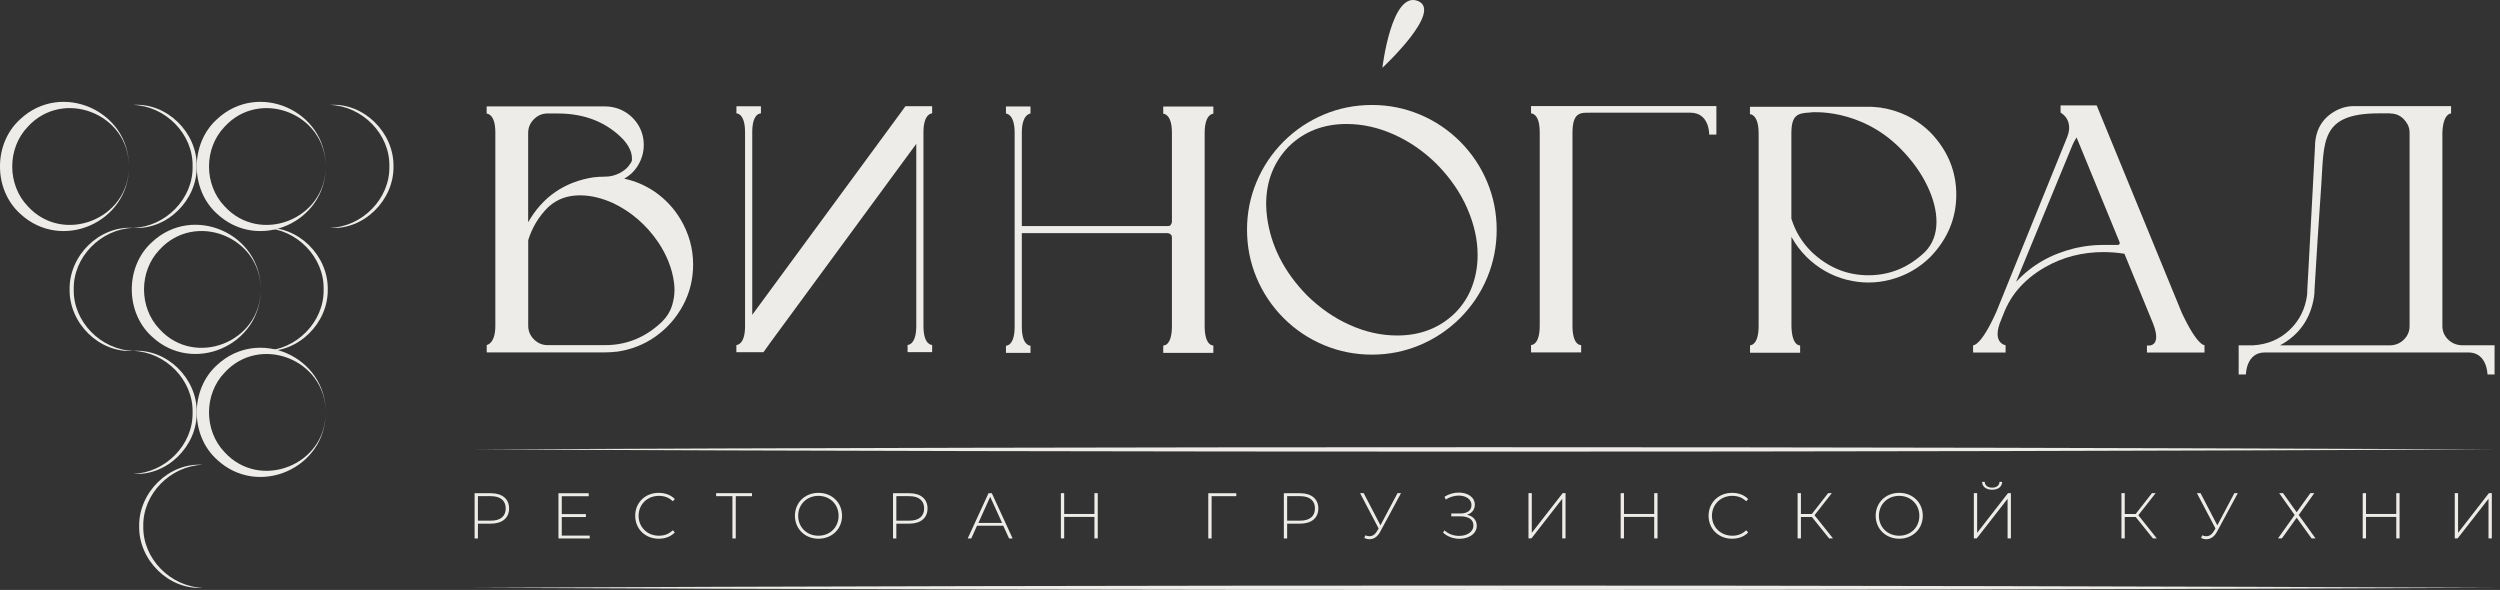 <?xml version="1.0" encoding="UTF-8"?> <svg xmlns="http://www.w3.org/2000/svg" id="_Слой_2" data-name="Слой_2" viewBox="0 0 400.07 94.41"><rect x="0" y="0" width="400.07" height="94.41" fill="#333333" stroke="none"/><defs><style> .cls-1 { fill: #eeece8; } </style></defs><g id="_Слой_1-2" data-name="Слой_1"><g><g><path class="cls-1" d="M20.63,26.64c.05,8.92-10.8,13.73-17.4,7.56-4.31-3.88-4.31-11.24,0-15.12,6.59-6.18,17.46-1.36,17.4,7.56h0ZM20.63,26.64c.01-8.47-10.54-12.55-16.19-6.35-3.31,3.46-3.31,9.25,0,12.71,5.65,6.21,16.21,2.12,16.19-6.36h0Z"></path><path class="cls-1" d="M21.31,36.47c5.17-.17,9.62-4.67,9.51-9.84.12-5.17-4.34-9.67-9.51-9.84,5.42-.38,10.26,4.44,10.17,9.84.09,5.39-4.75,10.21-10.17,9.84h0Z"></path><path class="cls-1" d="M52.12,26.64c.05,8.92-10.8,13.73-17.4,7.56-4.31-3.88-4.31-11.24,0-15.12,6.59-6.18,17.46-1.36,17.4,7.56h0ZM52.12,26.64c.01-8.47-10.54-12.55-16.19-6.35-3.31,3.46-3.31,9.25,0,12.71,5.65,6.21,16.21,2.12,16.19-6.36h0Z"></path><path class="cls-1" d="M41.72,46.31c.05,8.92-10.8,13.73-17.4,7.56-4.31-3.88-4.31-11.24,0-15.12,6.59-6.18,17.46-1.36,17.4,7.56h0ZM41.72,46.31c.01-8.47-10.54-12.55-16.19-6.35-3.31,3.46-3.31,9.25,0,12.71,5.65,6.21,16.21,2.12,16.19-6.36h0Z"></path><path class="cls-1" d="M52.12,65.99c.05,8.92-10.8,13.73-17.4,7.56-4.31-3.88-4.31-11.24,0-15.12,6.59-6.18,17.46-1.36,17.4,7.56h0ZM52.12,65.99c.01-8.47-10.54-12.55-16.19-6.35-3.31,3.46-3.31,9.25,0,12.71,5.65,6.21,16.21,2.12,16.19-6.36h0Z"></path><path class="cls-1" d="M52.8,36.47c5.17-.17,9.62-4.67,9.51-9.84.12-5.17-4.34-9.67-9.51-9.84,5.42-.38,10.26,4.44,10.17,9.84.09,5.39-4.75,10.21-10.17,9.84h0Z"></path><path class="cls-1" d="M42.28,56.15c5.17-.17,9.62-4.67,9.51-9.84.12-5.17-4.34-9.67-9.51-9.84,5.42-.38,10.26,4.44,10.17,9.84.09,5.39-4.75,10.21-10.17,9.84h0Z"></path><path class="cls-1" d="M21.31,75.83c5.17-.17,9.62-4.67,9.51-9.84.12-5.17-4.34-9.67-9.51-9.84,5.42-.38,10.26,4.44,10.17,9.84.09,5.39-4.75,10.21-10.17,9.84h0Z"></path><path class="cls-1" d="M21.31,36.47c-5.17.17-9.62,4.67-9.51,9.84-.11,5.16,4.34,9.67,9.51,9.84-5.42.38-10.26-4.44-10.17-9.84-.09-5.39,4.75-10.21,10.17-9.84h0Z"></path><path class="cls-1" d="M32.44,74.38c-5.17.17-9.62,4.67-9.51,9.84-.11,5.16,4.34,9.67,9.51,9.84-5.42.38-10.26-4.44-10.17-9.84-.09-5.39,4.75-10.21,10.17-9.84h0Z"></path></g><g><path class="cls-1" d="M81.47,81.37c0,1.52-1.1,2.43-2.92,2.43h-2.07v2.37h-.53v-7.24h2.6c1.82,0,2.92.91,2.92,2.44ZM80.93,81.37c0-1.25-.83-1.97-2.38-1.97h-2.07v3.92h2.07c1.55,0,2.38-.71,2.38-1.96Z"></path><path class="cls-1" d="M94.37,85.69v.48h-5v-7.24h4.84v.48h-4.31v2.86h3.86v.47h-3.86v2.97h4.47Z"></path><path class="cls-1" d="M101.65,82.54c0-2.11,1.6-3.67,3.76-3.67,1.02,0,1.95.33,2.58,1l-.33.34c-.62-.61-1.38-.86-2.22-.86-1.85,0-3.25,1.37-3.25,3.19s1.4,3.19,3.25,3.19c.85,0,1.6-.26,2.22-.87l.33.34c-.63.67-1.55,1.01-2.58,1.01-2.15,0-3.76-1.56-3.76-3.67Z"></path><path class="cls-1" d="M120.35,79.4h-2.61v6.77h-.53v-6.77h-2.61v-.48h5.74v.48Z"></path><path class="cls-1" d="M127.21,82.54c0-2.1,1.6-3.67,3.77-3.67s3.77,1.56,3.77,3.67-1.61,3.67-3.77,3.67-3.77-1.57-3.77-3.67ZM134.2,82.54c0-1.83-1.39-3.19-3.23-3.19s-3.24,1.35-3.24,3.19,1.39,3.19,3.24,3.19,3.23-1.35,3.23-3.19Z"></path><path class="cls-1" d="M148.43,81.37c0,1.52-1.1,2.43-2.92,2.43h-2.07v2.37h-.53v-7.24h2.6c1.82,0,2.92.91,2.92,2.44ZM147.89,81.37c0-1.25-.83-1.97-2.38-1.97h-2.07v3.92h2.07c1.55,0,2.38-.71,2.38-1.96Z"></path><path class="cls-1" d="M160.55,84.13h-4.2l-.92,2.04h-.57l3.33-7.24h.53l3.33,7.24h-.57l-.93-2.04ZM160.36,83.68l-1.9-4.18-1.89,4.18h3.8Z"></path><path class="cls-1" d="M175.67,78.92v7.24h-.53v-3.44h-4.84v3.44h-.53v-7.24h.53v3.33h4.84v-3.33h.53Z"></path><path class="cls-1" d="M197.84,79.4h-3.95v6.77h-.53v-7.24h4.48v.48Z"></path><path class="cls-1" d="M210.97,81.37c0,1.52-1.1,2.43-2.92,2.43h-2.07v2.37h-.53v-7.24h2.6c1.82,0,2.92.91,2.92,2.44ZM210.43,81.37c0-1.25-.83-1.97-2.38-1.97h-2.07v3.92h2.07c1.55,0,2.38-.71,2.38-1.96Z"></path><path class="cls-1" d="M224.2,78.92l-3.34,6.19c-.45.83-1.05,1.18-1.7,1.18-.28,0-.56-.07-.83-.19l.16-.43c.23.09.45.14.66.14.46,0,.87-.23,1.22-.82l.25-.42-2.97-5.65h.58l2.68,5.15,2.73-5.15h.55Z"></path><path class="cls-1" d="M236.32,84.14c0,1.31-1.31,2.08-2.76,2.08-.92,0-1.89-.31-2.63-.98l.22-.37c.65.61,1.53.89,2.35.89,1.21,0,2.29-.61,2.29-1.68,0-.93-.76-1.45-2.05-1.45h-1.49v-.46h1.47c1.11,0,1.76-.5,1.76-1.34,0-.96-.92-1.52-2.04-1.52-.67,0-1.42.2-2.08.63l-.2-.45c.73-.46,1.54-.66,2.29-.66,1.4,0,2.56.72,2.56,1.93,0,.8-.47,1.39-1.26,1.61.98.22,1.57.87,1.57,1.76Z"></path><path class="cls-1" d="M244.6,78.92h.53v6.35l4.94-6.35h.46v7.24h-.53v-6.34l-4.93,6.34h-.47v-7.24Z"></path><path class="cls-1" d="M265.25,78.92v7.24h-.53v-3.44h-4.84v3.44h-.53v-7.24h.53v3.33h4.84v-3.33h.53Z"></path><path class="cls-1" d="M273.42,82.54c0-2.11,1.6-3.67,3.76-3.67,1.03,0,1.95.33,2.58,1l-.33.34c-.62-.61-1.38-.86-2.22-.86-1.85,0-3.25,1.37-3.25,3.19s1.4,3.19,3.25,3.19c.85,0,1.6-.26,2.22-.87l.33.34c-.63.67-1.55,1.01-2.58,1.01-2.15,0-3.76-1.56-3.76-3.67Z"></path><path class="cls-1" d="M289.94,82.73h-1.74v3.43h-.53v-7.24h.53v3.33h1.75l2.6-3.33h.59l-2.77,3.53,2.96,3.71h-.62l-2.76-3.43Z"></path><path class="cls-1" d="M300.16,82.54c0-2.1,1.6-3.67,3.77-3.67s3.77,1.56,3.77,3.67-1.62,3.67-3.77,3.67-3.77-1.57-3.77-3.67ZM307.15,82.54c0-1.83-1.38-3.19-3.23-3.19s-3.24,1.35-3.24,3.19,1.39,3.19,3.24,3.19,3.23-1.35,3.23-3.19Z"></path><path class="cls-1" d="M315.87,78.92h.53v6.35l4.93-6.35h.47v7.24h-.53v-6.34l-4.94,6.34h-.46v-7.24ZM317.19,77.11h.42c.02.58.5.93,1.19.93s1.16-.35,1.18-.93h.42c-.02.8-.66,1.26-1.6,1.26s-1.59-.47-1.61-1.26Z"></path><path class="cls-1" d="M341.76,82.73h-1.74v3.43h-.53v-7.24h.53v3.33h1.75l2.6-3.33h.59l-2.77,3.53,2.96,3.71h-.62l-2.76-3.43Z"></path><path class="cls-1" d="M358.11,78.92l-3.34,6.19c-.45.83-1.06,1.18-1.7,1.18-.28,0-.56-.07-.83-.19l.17-.43c.23.09.45.14.66.14.46,0,.87-.23,1.22-.82l.25-.42-2.97-5.65h.58l2.68,5.15,2.73-5.15h.55Z"></path><path class="cls-1" d="M365.35,78.92l2.18,3.05,2.19-3.05h.63l-2.49,3.49,2.69,3.75h-.63l-2.39-3.31-2.37,3.31h-.62l2.67-3.75-2.48-3.5h.62Z"></path><path class="cls-1" d="M384,78.92v7.24h-.53v-3.44h-4.84v3.44h-.53v-7.24h.53v3.33h4.84v-3.33h.53Z"></path><path class="cls-1" d="M392.83,78.92h.53v6.35l4.93-6.35h.47v7.24h-.53v-6.34l-4.94,6.34h-.46v-7.24Z"></path></g><g><path class="cls-1" d="M75.79,71.92c103.59-.47,219.8-.47,323.39,0-103.59.47-219.8.47-323.39,0h0Z"></path><path class="cls-1" d="M75.79,94.06c103.59-.47,219.8-.47,323.39,0-103.59.47-219.8.47-323.39,0h0Z"></path><g><g><path class="cls-1" d="M98.63,56.28c-.6.07-1.2.11-1.78.11h-18.96v-1.18s1.38-.17,1.38-3.07v-30.94c0-3.05-1.38-3.02-1.39-3.02v-1.15h18.96c.81,0,1.57.15,2.31.44,1.19.49,2.13,1.26,2.83,2.29.7,1.03,1.04,2.18,1.04,3.45,0,1.15-.31,2.24-.93,3.27-.55.9-1.28,1.6-2.2,2.11,1.78.38,3.41,1.09,4.91,2.11,1.68,1.17,3.05,2.63,4.09,4.37,1.35,2.27,2.03,4.69,2.03,7.25,0,2.36-.54,4.54-1.62,6.55-1.08,2-2.54,3.66-4.38,4.97-1.84,1.31-3.94,2.13-6.3,2.46ZM99.7,27.37c.37-.24.67-.51.91-.82.13-.16.25-.34.36-.52.11-.16.16-.31.16-.44v-.16c0-.53-.1-1.01-.29-1.44-.19-.43-.4-.79-.62-1.08s-.38-.49-.49-.6c-2.67-2.76-6.17-4.15-10.49-4.15h-1.62c-.84,0-1.57.31-2.18.92-.61.61-.92,1.35-.92,2.21v14.28c2.32-4.06,5.8-6.46,10.43-7.19.64-.07,1.27-.11,1.89-.11.82,0,1.6-.19,2.33-.58.18-.09.36-.19.52-.3ZM87.62,55.23h9.23c3.46,0,6.51-1.26,9.14-3.79.75-.77,1.26-1.6,1.54-2.48.27-.89.41-1.73.41-2.54,0-.42-.03-.82-.08-1.21-.29-2.21-1.14-4.37-2.53-6.45-1.9-2.78-4.31-4.87-7.22-6.26-1.83-.82-3.59-1.24-5.27-1.24h-.05c-1.98,0-3.63.6-4.97,1.81h-.03s0,.04-.03.06l-.05.03c-1.5,1.5-2.56,3.26-3.18,5.27v13.7c0,.84.31,1.57.92,2.18.61.61,1.34.92,2.18.92Z"></path><path class="cls-1" d="M123.1,55.07l-.93,1.29h-4.33v-1.15s1.39.06,1.39-3.02v-31.02c0-3.12-1.38-3.02-1.38-3.02v-1.15h3.92v1.15s-1.39-.14-1.39,3.02v29.21l23.56-32.07.96-1.32h4.27v1.15s-1.39-.05-1.39,3.02v31.02c0,3.11,1.39,3.02,1.39,3.02v1.15s-3.93,0-3.93,0v-1.15s1.39.06,1.39-3.02v-29.16l-23.53,32.04Z"></path><path class="cls-1" d="M192.78,21.3v30.89c0,3.23,1.39,3.1,1.39,3.1v1.18h-8.02v-1.18s1.39.17,1.39-3.1v-14.22c0-.35-.21-.57-.63-.66h-23.39v14.99c0,3.09,1.39,3.02,1.39,3.02v1.15h-3.93v-1.15s1.39.11,1.39-3.02v-31.08c0-3.04-1.39-3.05-1.39-3.05v-1.13h3.93v1.13s-1.39.05-1.39,3.05v14.96h23.39c.35,0,.56-.22.63-.66v-14.3c0-3.06-1.39-3.02-1.39-3.02v-1.15h8.02v1.15s-1.39-.06-1.39,3.1Z"></path><path class="cls-1" d="M205.41,22.65c1.9-1.89,4.07-3.33,6.49-4.34,2.42-1.01,4.97-1.51,7.65-1.51s5.19.5,7.62,1.51c2.43,1.01,4.59,2.45,6.49,4.34,1.89,1.9,3.33,4.07,4.34,6.49,1.01,2.43,1.51,4.96,1.51,7.62s-.5,5.22-1.51,7.65c-1.01,2.43-2.45,4.59-4.34,6.49-1.9,1.89-4.07,3.33-6.49,4.34-2.43,1.01-4.96,1.51-7.62,1.51s-5.22-.5-7.65-1.51c-2.43-1.01-4.59-2.45-6.49-4.34-1.89-1.9-3.33-4.07-4.34-6.49-1.01-2.42-1.51-4.97-1.51-7.65s.5-5.19,1.51-7.62,2.45-4.59,4.34-6.49ZM229.98,26.32c-2.09-2.07-4.39-3.67-6.9-4.79-2.52-1.13-5.05-1.69-7.59-1.69-3.7,0-6.78,1.2-9.25,3.6-2.42,2.51-3.62,5.58-3.62,9.22,0,.66.05,1.34.14,2.03.6,4.63,2.72,8.8,6.34,12.52,2.09,2.07,4.39,3.67,6.9,4.79,2.52,1.13,5.05,1.69,7.59,1.69,3.72,0,6.81-1.21,9.28-3.62,1.21-1.23,2.11-2.63,2.7-4.21.59-1.58.89-3.26.89-5.04,0-2.43-.55-4.92-1.65-7.45-1.1-2.53-2.71-4.88-4.83-7.04Z"></path><path class="cls-1" d="M280.04,55.26s1.39.09,1.39-3.08v-30.83c0-3.12-1.38-3.08-1.39-3.08v-1.18h19.4c.12,0,.44.03.44.03l1.21.11v.03c.48.05.93.15,1.37.27,2.49.64,4.65,1.87,6.48,3.68,2.75,2.87,4.12,6.19,4.12,9.94s-1.37,7.07-4.12,9.94c-1.83,1.81-3.99,3.04-6.48,3.68-1.14.29-2.29.44-3.46.44s-2.3-.15-3.43-.44h-.05c-2.47-.64-4.62-1.87-6.45-3.68-.95-.95-1.75-2.01-2.39-3.18v14.28c.07,3.27,1.39,3.08,1.39,3.08v1.18h-8.02v-1.18ZM289.77,18c-2.14.08-3.1.42-3.1,3.35v13.64c.62,2.01,1.68,3.77,3.19,5.27,2.64,2.53,5.68,3.79,9.14,3.79s6.48-1.26,9.11-3.79c1.19-1.26,1.78-2.85,1.78-4.75,0-1.79-.49-3.72-1.47-5.77-.98-2.05-2.38-4.01-4.21-5.88-6.54-6.67-14.44-5.88-14.44-5.88Z"></path><path class="cls-1" d="M320.95,55.26v1.15h-5.17s-.03-.01-.03-.03v-1.1s0-.05.03-.03c0,0,1.22.17,3.67-5.3l11.34-27.97c1.15-2.85-1.04-3.96-1.04-3.96v-1.15h5.76l.03.03,13.61,33.16c2.53,5.38,3.63,5.17,3.63,5.17v1.18h-9.18l-.03-.03v-1.1s2.82.57.68-4.24h0l-4.28-10.43c-1.1-.18-2.21-.27-3.35-.27-3.42,0-6.55.81-9.39,2.44-1.71.98-3.16,2.17-4.35,3.58-1.11,1.31-1.91,2.85-2.5,4.46-.03.08-.05.15-.08.22-1.73,3.88.66,4.21.66,4.21ZM331.5,23.58l-8.84,21.44s0,.03.03.03c2.43-2.62,5.51-4.38,9.23-5.3.15-.04.31-.07.49-.11,1.24-.27,2.52-.42,3.82-.44h2.69c.2-.04.3-.14.3-.3v-.08l-6.89-16.78-.03-.03c-.29.44-.53.89-.71,1.35l-.08.22Z"></path><path class="cls-1" d="M359.4,59.93h-1.15v-4.67h2.31c2.29-.13,4.23-.94,5.82-2.44,1.59-1.5,2.53-3.39,2.83-5.66l.03-.91v-.05l.14-2.39,1.1-20.62v-.25c.2-2.6,1.49-4.43,3.87-5.49.73-.31,1.5-.47,2.31-.47h15.58v1.18s-1.26-.07-1.39,3.02v30.97c0,.84.29,1.56.88,2.15.59.59,1.32.91,2.2.95h5.27v4.67h-1.13s-.04-3.52-3.05-3.52h-32.59c-3,0-3.02,3.52-3.02,3.52ZM382.49,18.14h-1.81c-9.43,0-8.73,4.5-9.22,11.59-.4,5.75-.76,11.27-1.07,16.58,0,.38-.03.78-.08,1.18-.55,3.51-2.36,6.1-5.44,7.77h17.68c.86-.04,1.58-.35,2.17-.95.59-.59.88-1.31.88-2.15v-30.91c0-.44-.09-.86-.27-1.26l-.03-.05c-.66-1.19-1.59-1.78-2.8-1.78Z"></path></g><path class="cls-1" d="M221.22,10.85s1.45-12.3,5.64-10.71c4.2,1.59-5.64,10.71-5.64,10.71Z"></path><path class="cls-1" d="M253.03,55.21v1.18h-8.02v-1.18s1.39.11,1.39-3.1v-30.94c0-3.12-1.38-3.02-1.39-3.02v-1.18h29.66v4.57h-1.15s.09-3.51-3.02-3.51h-15.73c-1.49.07-3.13-.45-3.13,3.2v30.89c0,3.28,1.39,3.1,1.39,3.1Z"></path></g></g></g></g></svg> 